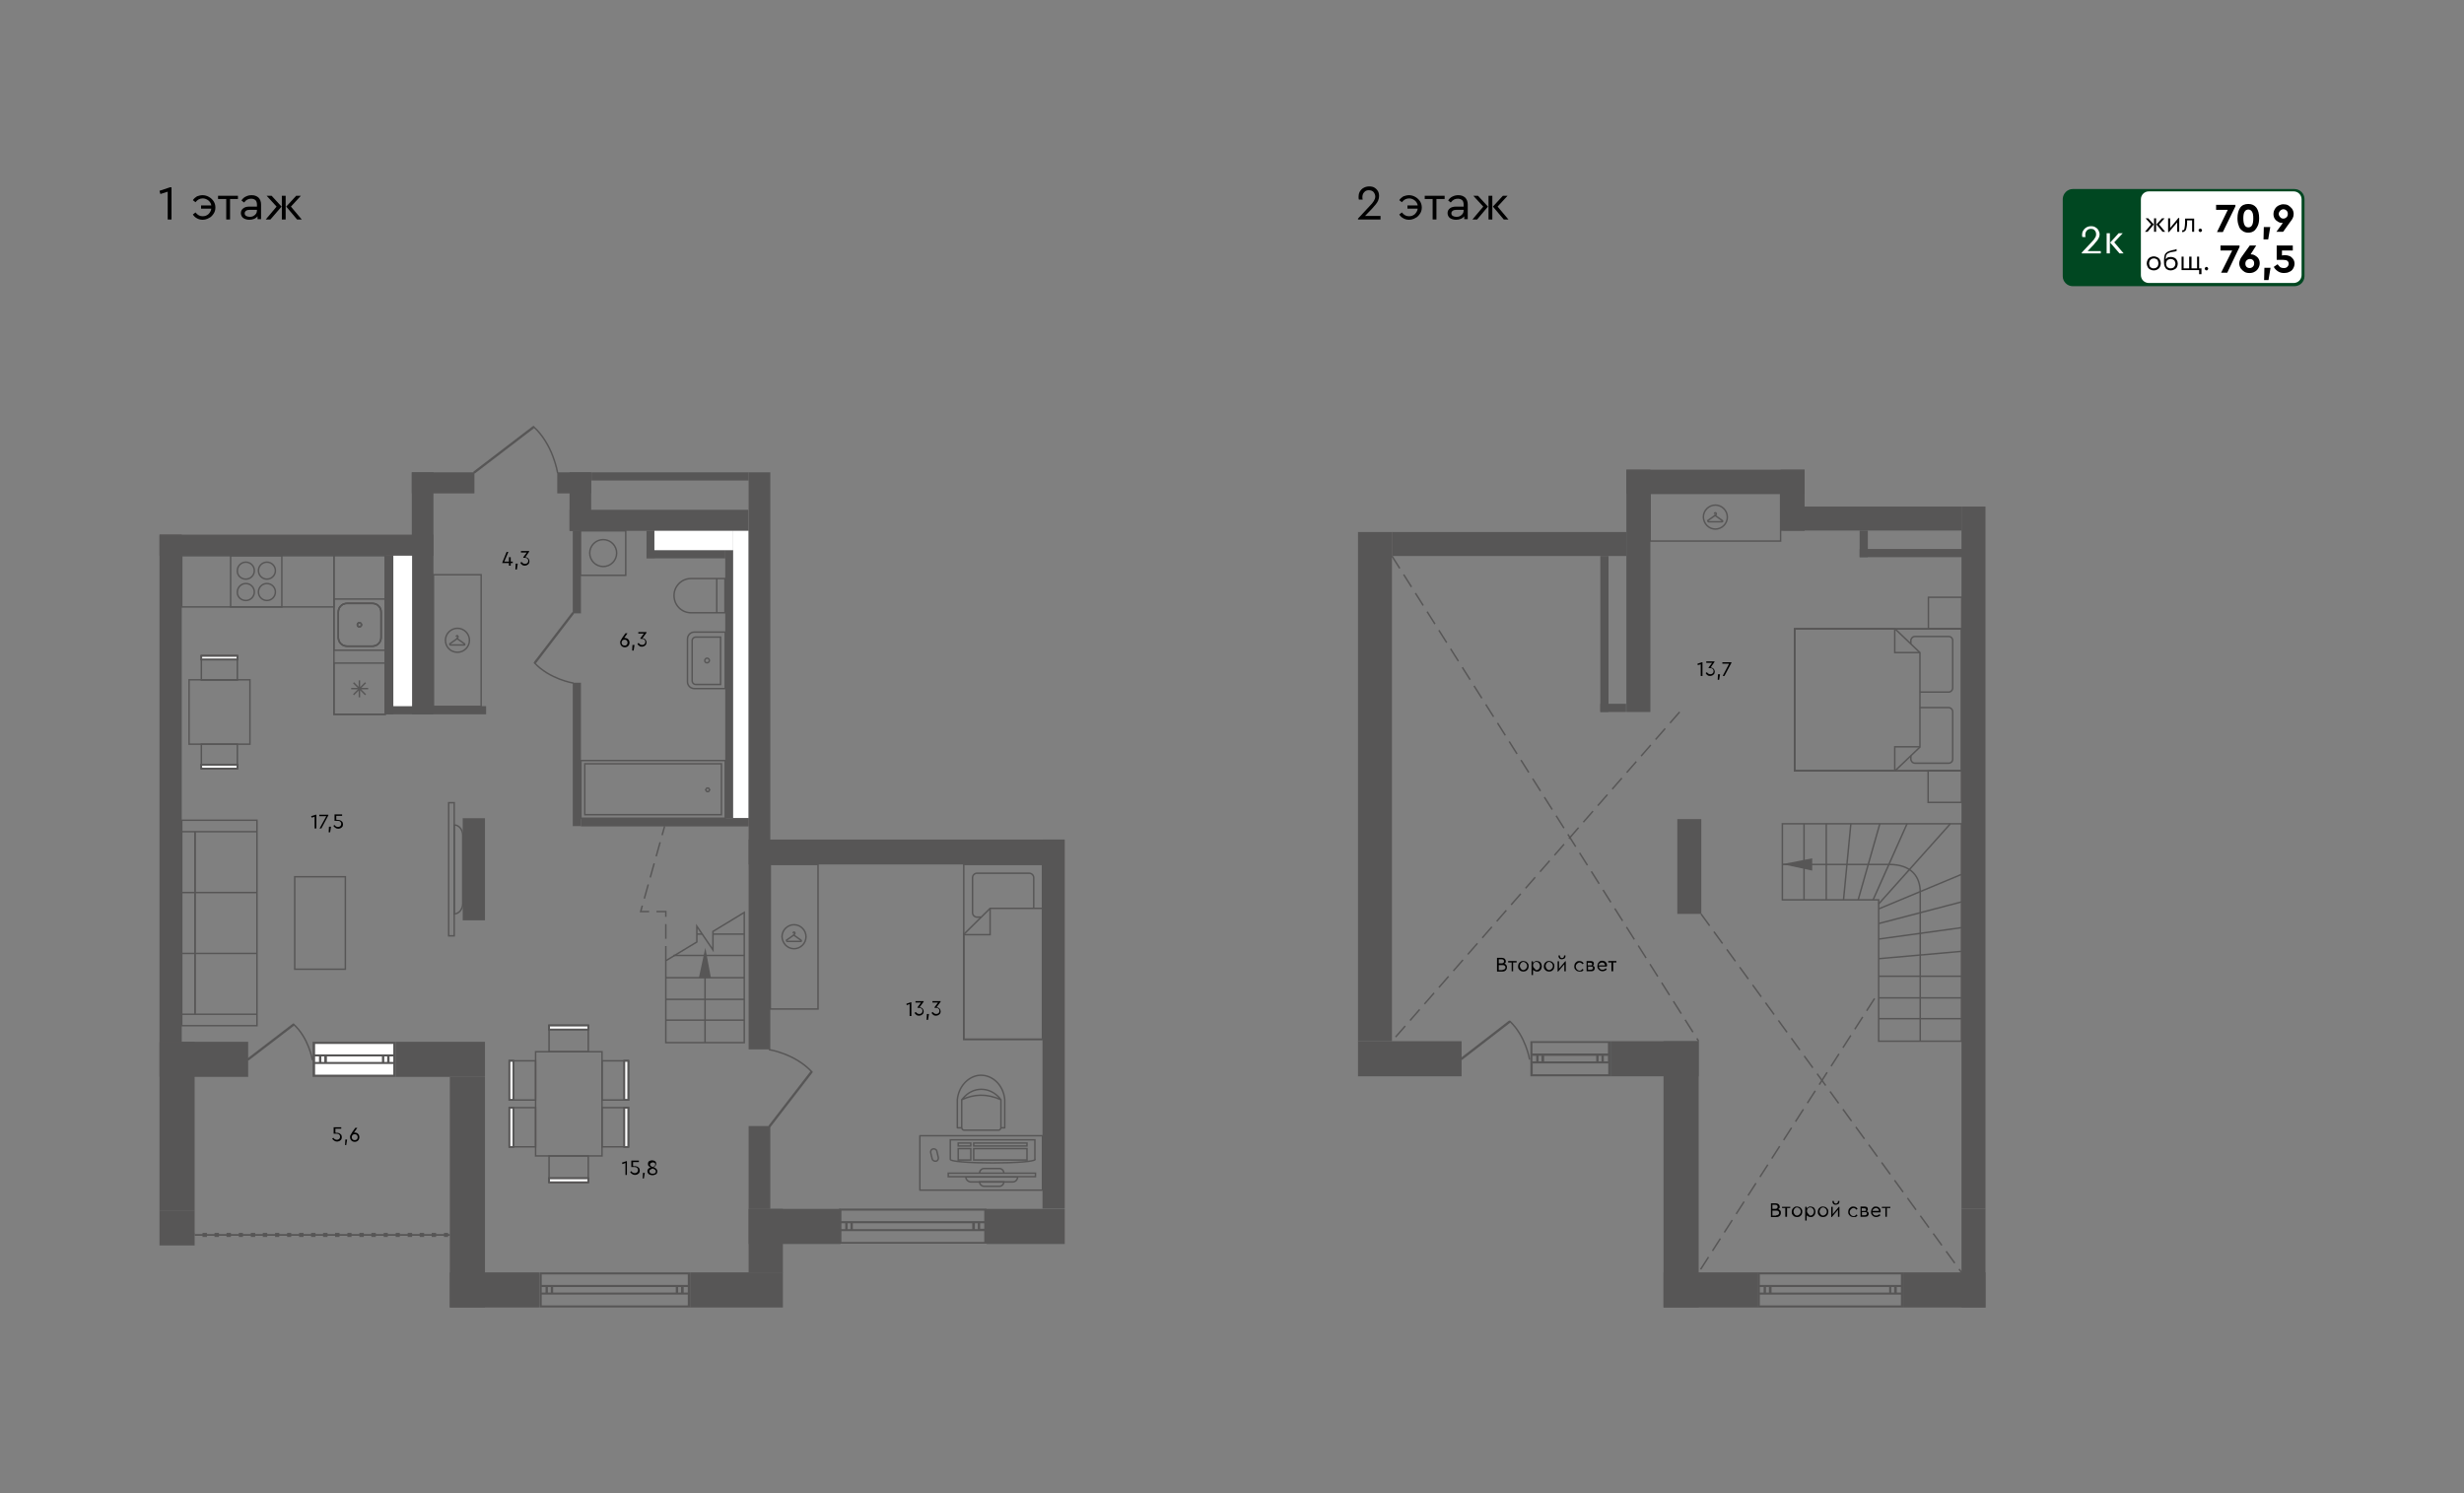 <?xml version="1.0" encoding="utf-8"?>
<!-- Generator: Adobe Illustrator 25.0.0, SVG Export Plug-In . SVG Version: 6.00 Build 0)  -->
<svg version="1.1" id="Слой_1" xmlns="http://www.w3.org/2000/svg" xmlns:xlink="http://www.w3.org/1999/xlink" x="0px" y="0px"
	 viewBox="0 0 841.9 510.2" style="enable-background:new 0 0 841.9 510.2;" xml:space="preserve">
<rect x="0" y="0" width="841.9" height="510.2" fill="#808080" stroke="none"/>
<style type="text/css">
	.st0{fill-rule:evenodd;clip-rule:evenodd;fill:#004721;}
	.st1{fill-rule:evenodd;clip-rule:evenodd;fill:#FFFFFF;}
	.st2{fill-rule:evenodd;clip-rule:evenodd;}
	.st3{fill-rule:evenodd;clip-rule:evenodd;fill:#575656;}
	
		.st4{fill-rule:evenodd;clip-rule:evenodd;fill:none;stroke:#575656;stroke-width:0.8;stroke-linecap:round;stroke-linejoin:round;stroke-miterlimit:10;}
	
		.st5{fill-rule:evenodd;clip-rule:evenodd;fill:none;stroke:#575656;stroke-width:0.5;stroke-linecap:round;stroke-linejoin:round;stroke-miterlimit:10;}
	.st6{fill-rule:evenodd;clip-rule:evenodd;fill:none;stroke:#575656;stroke-width:0.5;stroke-miterlimit:10;}
	.st7{fill-rule:evenodd;clip-rule:evenodd;fill:none;stroke:#575656;stroke-width:0.5;}
	.st8{fill-rule:evenodd;clip-rule:evenodd;fill:#FFFFFF;stroke:#575656;stroke-width:0.5;stroke-miterlimit:10;}
	.st9{fill-rule:evenodd;clip-rule:evenodd;fill:none;stroke:#575656;stroke-width:0.5;stroke-miterlimit:22.926;}
	.st10{fill-rule:evenodd;clip-rule:evenodd;fill:none;stroke:#575656;stroke-width:0.5;stroke-miterlimit:22.926;}
	
		.st11{fill-rule:evenodd;clip-rule:evenodd;fill:none;stroke:#575656;stroke-width:0.5;stroke-miterlimit:10;stroke-dasharray:5,2.5;}
</style>
<g>
	<path class="st0" d="M708.2,64.6H784c1.8,0,3.4,1.5,3.4,3.4v26.4c0,1.8-1.5,3.4-3.4,3.4h-75.8c-1.8,0-3.4-1.5-3.4-3.4V67.9    C704.9,66.1,706.4,64.6,708.2,64.6z"/>
	<path class="st1" d="M734.2,65.4h49.5c1.5,0,2.7,1.2,2.7,2.7v25.9c0,1.5-1.2,2.7-2.7,2.7h-49.5c-1.5,0-2.7-1.2-2.7-2.7V68.1    C731.5,66.6,732.7,65.4,734.2,65.4z"/>
	<path class="st1" d="M717.8,85.6v1h-6.5v-0.3l3.3-3.5c0.6-0.6,1-1.1,1.2-1.5c0.3-0.4,0.4-0.8,0.4-1.3c0-0.5-0.2-1-0.5-1.3    c-0.3-0.4-0.8-0.5-1.3-0.5c-0.6,0-1,0.2-1.4,0.6c-0.3,0.4-0.5,0.8-0.5,1.4c0,0.3,0,0.5,0.1,0.8h-1.1c-0.1-0.3-0.1-0.5-0.1-0.8    c0-0.5,0.1-1,0.4-1.4c0.2-0.4,0.6-0.8,1.1-1.1c0.5-0.3,1-0.4,1.6-0.4c0.6,0,1.1,0.1,1.5,0.4c0.4,0.2,0.8,0.6,1,1    c0.2,0.4,0.4,0.9,0.4,1.4c0,0.4-0.1,0.8-0.3,1.2c-0.2,0.4-0.4,0.8-0.7,1.1c-0.3,0.3-0.6,0.7-1,1.2l-2.1,2.2H717.8z"/>
	<path class="st1" d="M719.8,79.7h1.1v6.9h-1.1V79.7L719.8,79.7z M725.6,86.6h-1.4l-3.2-3.7l2.9-3.2h1.4l-2.9,3.1L725.6,86.6z"/>
	<polygon class="st2" points="763.8,70 763.8,70.5 759.5,79.3 757.5,79.3 761.2,71.7 757.2,71.7 757.2,70  "/>
	<path class="st2" d="M768.2,79.5c-0.8,0-1.5-0.2-2.1-0.7c-0.6-0.4-1-1-1.2-1.8c-0.3-0.7-0.4-1.6-0.4-2.5c0-1.4,0.3-2.6,0.9-3.5    c0.6-0.9,1.6-1.3,2.8-1.3c1.2,0,2.1,0.4,2.8,1.3c0.6,0.9,0.9,2,0.9,3.5c0,0.9-0.1,1.8-0.4,2.5c-0.3,0.7-0.7,1.3-1.2,1.8    C769.7,79.3,769,79.5,768.2,79.5L768.2,79.5z M769.9,74.6c0-1-0.1-1.7-0.4-2.2c-0.3-0.5-0.7-0.8-1.3-0.8c-0.6,0-1,0.3-1.3,0.8    s-0.4,1.3-0.4,2.2c0,2.1,0.6,3.1,1.7,3.1C769.4,77.7,769.9,76.7,769.9,74.6z"/>
	<polygon class="st2" points="773.5,77.6 775.7,77.6 775,81.8 773.4,81.8  "/>
	<path class="st2" d="M780.2,69.8c0.6,0,1.2,0.1,1.7,0.4c0.5,0.3,0.9,0.7,1.3,1.2c0.3,0.5,0.5,1.1,0.5,1.7c0,0.5-0.1,1-0.3,1.4    c-0.2,0.4-0.5,0.9-1,1.5l-2.3,3.2h-2.3l2.2-3h-0.1c-0.5,0-1-0.1-1.5-0.4s-0.9-0.6-1.2-1.1c-0.3-0.5-0.4-1-0.4-1.6    c0-0.6,0.2-1.2,0.5-1.7c0.3-0.5,0.7-0.9,1.3-1.2C779,70,779.6,69.8,780.2,69.8L780.2,69.8z M780.2,74.7c0.4,0,0.8-0.2,1.1-0.5    c0.3-0.3,0.4-0.7,0.4-1.1c0-0.4-0.1-0.8-0.4-1.1c-0.3-0.3-0.7-0.5-1.1-0.5c-0.4,0-0.8,0.2-1.1,0.5c-0.3,0.3-0.5,0.7-0.5,1.1    c0,0.4,0.2,0.8,0.5,1.1C779.4,74.6,779.8,74.7,780.2,74.7z"/>
	<path class="st2" d="M734,74.6l1.9,2.1l-2.1,2.5h-0.9l2.1-2.5l-1.9-2.1H734L734,74.6z M736,74.6h0.7v4.6H736V74.6L736,74.6z     M739.8,79.2h-0.9l-2.1-2.5l1.9-2.1h0.9l-1.9,2.1L739.8,79.2z"/>
	<polygon class="st2" points="744.6,74.5 744.6,79.2 743.9,79.2 743.9,76 741.1,79.3 740.8,79.3 740.8,74.6 741.5,74.6 741.5,77.9     744.3,74.5  "/>
	<path class="st2" d="M749.7,74.6v4.6h-0.7v-3.9h-1.7l0,0.6c0,0.8-0.1,1.5-0.2,1.9c-0.1,0.5-0.2,0.9-0.5,1.1    c-0.2,0.2-0.5,0.4-0.8,0.4c-0.1,0-0.2,0-0.2,0v-0.6c0.1,0,0.1,0,0.2,0c0.3,0,0.5-0.2,0.6-0.7c0.1-0.5,0.2-1.2,0.2-2.1l0-1.2H749.7z    "/>
	<path class="st2" d="M751.8,79.3c-0.2,0-0.3-0.1-0.4-0.2c-0.1-0.1-0.2-0.3-0.2-0.4c0-0.2,0.1-0.3,0.2-0.4c0.1-0.1,0.3-0.2,0.4-0.2    c0.2,0,0.3,0.1,0.4,0.2c0.1,0.1,0.2,0.3,0.2,0.4c0,0.2-0.1,0.3-0.2,0.4C752.1,79.2,752,79.3,751.8,79.3z"/>
	<path class="st2" d="M735.9,92.4c-0.4,0-0.8-0.1-1.2-0.3c-0.4-0.2-0.7-0.5-0.9-0.9c-0.2-0.4-0.3-0.8-0.3-1.2c0-0.4,0.1-0.8,0.3-1.2    c0.2-0.4,0.5-0.7,0.9-0.9c0.4-0.2,0.8-0.3,1.2-0.3s0.8,0.1,1.2,0.3c0.4,0.2,0.7,0.5,0.9,0.9c0.2,0.4,0.3,0.8,0.3,1.2    c0,0.4-0.1,0.8-0.3,1.2c-0.2,0.4-0.5,0.7-0.9,0.9C736.8,92.3,736.4,92.4,735.9,92.4L735.9,92.4z M735.9,91.7c0.3,0,0.6-0.1,0.8-0.2    c0.3-0.2,0.5-0.4,0.6-0.6c0.1-0.3,0.2-0.6,0.2-0.9c0-0.3-0.1-0.6-0.2-0.9c-0.1-0.3-0.3-0.5-0.6-0.6c-0.3-0.2-0.5-0.2-0.8-0.2    c-0.3,0-0.6,0.1-0.8,0.2c-0.3,0.2-0.4,0.4-0.6,0.6c-0.1,0.3-0.2,0.6-0.2,0.9c0,0.3,0.1,0.6,0.2,0.9c0.1,0.3,0.3,0.5,0.6,0.6    C735.3,91.7,735.6,91.7,735.9,91.7z"/>
	<path class="st2" d="M741.8,87.8c0.4,0,0.8,0.1,1.2,0.3c0.4,0.2,0.6,0.5,0.8,0.8c0.2,0.4,0.3,0.7,0.3,1.2c0,0.4-0.1,0.8-0.3,1.2    c-0.2,0.4-0.5,0.6-0.9,0.8c-0.4,0.2-0.8,0.3-1.2,0.3c-0.5,0-0.9-0.1-1.2-0.3c-0.4-0.2-0.6-0.5-0.8-0.9c-0.2-0.4-0.3-0.8-0.3-1.3V89    c0-0.7,0.1-1.3,0.2-1.7c0.1-0.5,0.4-0.8,0.8-1.1c0.4-0.3,1-0.5,1.8-0.7c0.8-0.1,1.3-0.3,1.5-0.4v0.7c-0.3,0.1-0.8,0.2-1.5,0.3    c-0.7,0.1-1.1,0.3-1.5,0.5c-0.3,0.2-0.5,0.5-0.6,0.8c-0.1,0.3-0.1,0.7-0.1,1.2c0.2-0.3,0.4-0.5,0.8-0.7    C741.1,87.9,741.5,87.8,741.8,87.8L741.8,87.8z M741.7,91.7c0.3,0,0.6-0.1,0.8-0.2c0.3-0.1,0.4-0.3,0.6-0.6    c0.1-0.3,0.2-0.5,0.2-0.8c0-0.3-0.1-0.6-0.2-0.8c-0.1-0.3-0.3-0.4-0.6-0.6c-0.3-0.1-0.5-0.2-0.8-0.2c-0.3,0-0.6,0.1-0.8,0.2    c-0.3,0.1-0.5,0.3-0.6,0.6c-0.1,0.3-0.2,0.5-0.2,0.8c0,0.3,0.1,0.6,0.2,0.8c0.1,0.3,0.3,0.5,0.6,0.6    C741.2,91.7,741.4,91.7,741.7,91.7z"/>
	<polygon class="st2" points="751.4,92.3 745.4,92.3 745.4,87.7 746.1,87.7 746.1,91.7 748,91.7 748,87.7 748.8,87.7 748.8,91.7     750.7,91.7 750.7,87.7 751.4,87.7 751.4,91.7 752.2,91.7 752.2,93.7 751.4,93.7  "/>
	<path class="st2" d="M753.9,92.4c-0.2,0-0.3-0.1-0.4-0.2c-0.1-0.1-0.2-0.3-0.2-0.4c0-0.2,0.1-0.3,0.2-0.4c0.1-0.1,0.3-0.2,0.4-0.2    c0.2,0,0.3,0.1,0.4,0.2c0.1,0.1,0.2,0.3,0.2,0.4c0,0.2-0.1,0.3-0.2,0.4C754.2,92.4,754.1,92.4,753.9,92.4z"/>
	<polygon class="st2" points="765.2,83.9 765.2,84.4 761,93.2 758.9,93.2 762.7,85.6 758.7,85.6 758.7,83.9  "/>
	<path class="st2" d="M769,86.9c0.5,0,1,0.1,1.5,0.4c0.5,0.3,0.9,0.6,1.2,1.1c0.3,0.5,0.4,1,0.4,1.6c0,0.6-0.2,1.2-0.5,1.7    s-0.7,0.9-1.3,1.2c-0.5,0.3-1.1,0.4-1.7,0.4c-0.6,0-1.2-0.1-1.7-0.4c-0.5-0.3-0.9-0.7-1.3-1.2c-0.3-0.5-0.5-1.1-0.5-1.7    c0-0.4,0.1-0.7,0.2-1c0.1-0.3,0.2-0.6,0.4-0.9c0.2-0.3,0.4-0.6,0.7-1l2.3-3.2h2.2L769,86.9L769,86.9L769,86.9z M768.7,91.6    c0.4,0,0.8-0.2,1.1-0.5c0.3-0.3,0.4-0.7,0.4-1.1c0-0.5-0.1-0.8-0.4-1.1c-0.3-0.3-0.7-0.4-1.1-0.4c-0.4,0-0.8,0.2-1.1,0.5    c-0.3,0.3-0.4,0.7-0.4,1.1s0.1,0.8,0.4,1.1C767.9,91.5,768.3,91.6,768.7,91.6z"/>
	<polygon class="st2" points="773.7,91.5 775.8,91.5 775.1,95.7 773.6,95.7  "/>
	<path class="st2" d="M780.8,87.2c0.5,0,1,0.1,1.5,0.3c0.5,0.2,0.9,0.6,1.2,1c0.3,0.4,0.5,1,0.5,1.6c0,0.6-0.2,1.2-0.5,1.7    c-0.3,0.5-0.7,0.9-1.3,1.1c-0.5,0.3-1.2,0.4-1.8,0.4c-0.8,0-1.5-0.2-2.1-0.6c-0.6-0.4-1.1-0.9-1.4-1.5l1.3-0.9    c0.3,0.4,0.6,0.7,0.9,1c0.3,0.2,0.7,0.3,1.2,0.3c0.5,0,0.9-0.1,1.2-0.4c0.3-0.3,0.5-0.6,0.5-1.1c0-0.4-0.2-0.8-0.5-1    c-0.3-0.2-0.8-0.3-1.4-0.3h-2.2v-4.9h5.5v1.7h-3.7v1.7C780.1,87.2,780.5,87.2,780.8,87.2z"/>
	<polygon class="st2" points="58.6,64 58.6,75 57.3,75 57.3,65.5 54.8,66.3 54.5,65.2 58.1,64  "/>
	<path class="st2" d="M69.2,66.7c0.8,0,1.5,0.2,2.2,0.6c0.7,0.4,1.2,0.9,1.6,1.5s0.6,1.4,0.6,2.1c0,0.8-0.2,1.5-0.6,2.1    c-0.4,0.6-0.9,1.2-1.6,1.5c-0.7,0.4-1.4,0.6-2.2,0.6c-0.7,0-1.4-0.2-1.9-0.5c-0.6-0.3-1-0.7-1.4-1.3l0.9-0.7    c0.7,0.9,1.5,1.3,2.4,1.3c0.8,0,1.4-0.2,2-0.7c0.5-0.5,0.9-1.1,1-1.9h-3.5v-1.1h3.5c-0.1-0.7-0.5-1.3-1-1.7    c-0.5-0.4-1.2-0.7-1.9-0.7c-1,0-1.8,0.4-2.5,1.3l-0.9-0.7c0.4-0.6,0.9-1,1.4-1.3C67.8,66.9,68.5,66.7,69.2,66.7z"/>
	<polygon class="st2" points="77.3,68 74.5,68 74.5,66.9 81.3,66.9 81.3,68 78.6,68 78.6,75 77.3,75  "/>
	<path class="st2" d="M86,66.7c1,0,1.7,0.3,2.3,0.8c0.6,0.6,0.9,1.4,0.9,2.4v5H88v-1c-0.3,0.4-0.7,0.7-1.2,0.9    c-0.5,0.2-1,0.3-1.6,0.3c-0.8,0-1.5-0.2-2.1-0.6c-0.5-0.4-0.8-1-0.8-1.7c0-0.7,0.3-1.2,0.8-1.6c0.5-0.4,1.2-0.6,2.1-0.6h2.6v-0.7    c0-0.7-0.2-1.2-0.5-1.5c-0.4-0.3-0.8-0.5-1.5-0.5c-0.5,0-0.9,0.1-1.3,0.3c-0.4,0.2-0.7,0.5-1.1,1l-0.9-0.7c0.4-0.6,0.8-1,1.4-1.3    C84.7,66.8,85.3,66.7,86,66.7L86,66.7z M85.4,74.1c0.4,0,0.9-0.1,1.2-0.3c0.4-0.2,0.7-0.5,0.9-0.8c0.2-0.3,0.3-0.7,0.3-1.1v-0.2    h-2.4c-0.6,0-1,0.1-1.3,0.3c-0.3,0.2-0.5,0.5-0.5,0.9c0,0.4,0.2,0.7,0.5,0.9C84.5,74,84.9,74.1,85.4,74.1z"/>
	<path class="st2" d="M92.8,66.9l3.4,3.7L92.4,75h-1.6l3.7-4.4l-3.4-3.7H92.8L92.8,66.9z M96.3,66.9h1.3V75h-1.3V66.9L96.3,66.9z     M103.1,75h-1.6l-3.7-4.4l3.4-3.7h1.6l-3.4,3.7L103.1,75z"/>
	<rect x="107.6" y="356.7" class="st1" width="26.8" height="10.6"/>
	<rect x="194.6" y="174.2" class="st3" width="61.1" height="7.2"/>
	<rect x="54.5" y="356" class="st3" width="30.3" height="12"/>
	<rect x="54.5" y="356" class="st3" width="12" height="57.6"/>
	<rect x="153.7" y="368" class="st3" width="12" height="78.8"/>
	<rect x="255.8" y="413.1" class="st3" width="11.7" height="21.8"/>
	<rect x="54.5" y="413.6" class="st3" width="12" height="12"/>
	<rect x="135.2" y="356" class="st3" width="30.5" height="12"/>
	<rect x="153.7" y="434.8" class="st3" width="30.5" height="12"/>
	<rect x="235.8" y="434.8" class="st3" width="31.7" height="12"/>
	<rect x="255.8" y="413.1" class="st3" width="31.4" height="12"/>
	<rect x="337.1" y="413.1" class="st3" width="26.7" height="12"/>
	<rect x="356.2" y="286.9" class="st3" width="7.6" height="126.1"/>
	<rect x="158.1" y="279.6" class="st3" width="7.6" height="34.9"/>
	<rect x="54.5" y="182.7" class="st3" width="7.6" height="173.3"/>
	<rect x="255.8" y="161.4" class="st3" width="7.4" height="197.2"/>
	<rect x="194.6" y="161.4" class="st3" width="7.4" height="20"/>
	<rect x="140.7" y="161.4" class="st3" width="7.4" height="82.7"/>
	<rect x="255.8" y="286.9" class="st3" width="107.9" height="8.5"/>
	<rect x="190.4" y="161.4" class="st3" width="11.6" height="7.2"/>
	<rect x="54.5" y="182.7" class="st3" width="93.6" height="7.2"/>
	<rect x="140.7" y="161.4" class="st3" width="21.4" height="7.2"/>
	<rect x="131.6" y="241.3" class="st3" width="34.5" height="2.8"/>
	<rect x="220.9" y="188" class="st3" width="26.9" height="2.8"/>
	<rect x="198.5" y="279.6" class="st3" width="57.3" height="2.8"/>
	<rect x="195.7" y="181.4" class="st3" width="2.8" height="28.2"/>
	<rect x="131.6" y="189.9" class="st3" width="2.8" height="54.2"/>
	<rect x="195.7" y="233.3" class="st3" width="2.8" height="49"/>
	<rect x="220.9" y="181.4" class="st3" width="2.8" height="9.3"/>
	<rect x="247.8" y="188" class="st3" width="2.8" height="91.6"/>
	<rect x="202.1" y="161.4" class="st3" width="53.7" height="2.8"/>
	<path class="st3" d="M287.5,417.3h48.8v-3.6h-48.8V417.3L287.5,417.3z M336.3,418h-1.4v1.9h1.4V418L336.3,418z M336.3,420.7h-48.8    v3.7h48.8V420.7L336.3,420.7z M287.5,420h1.3V418h-1.3V420L287.5,420z M336.7,425h-50v-12h50.4v12H336.7L336.7,425z M289.6,420h1    V418h-1V420L289.6,420z M291.4,420h40.8V418h-40.8V420L291.4,420z M333.1,420h1V418h-1V420z"/>
	<path class="st3" d="M185.1,439.1H235v-3.6h-49.9V439.1L185.1,439.1z M235,439.8h-1.4v1.9h1.4V439.8L235,439.8z M235,442.4h-49.9    v3.7H235V442.4L235,442.4z M185.1,441.7h1.3v-1.9h-1.3V441.7L185.1,441.7z M235.4,446.8h-51.1v-12h51.5v12H235.4L235.4,446.8z     M187.2,441.7h1v-1.9h-1V441.7L187.2,441.7z M189,441.7h41.9v-1.9H189V441.7L189,441.7z M231.7,441.7h1v-1.9h-1V441.7z"/>
	<path class="st3" d="M134.4,360.3h-26.8v-3.6h26.8V360.3L134.4,360.3z M107.6,361h1.4v1.9h-1.4V361L107.6,361z M107.6,363.6h26.8    v3.7h-26.8V363.6L107.6,363.6z M134.4,362.9h-1.3V361h1.3V362.9L134.4,362.9z M107.2,368h28v-12h-28.4v12H107.2L107.2,368z     M132.3,362.9h-1V361h1V362.9L132.3,362.9z M130.5,362.9h-18.8V361h18.8V362.9L130.5,362.9z M110.8,362.9h-1V361h1V362.9z"/>
	<g>
		<line class="st4" x1="195.7" y1="209.6" x2="182.9" y2="226.3"/>
		<path class="st5" d="M195.8,233.4c0,0-8-1.3-13.2-6.9"/>
	</g>
	<g>
		<line class="st4" x1="263" y1="384.8" x2="277.2" y2="366.4"/>
		<path class="st5" d="M262.9,358.7c0,0,8.8,1.4,14.5,7.6"/>
	</g>
	<g>
		<line class="st4" x1="84.8" y1="362" x2="100.2" y2="350.2"/>
		<path class="st5" d="M106.7,362.1c0,0-1.2-7.4-6.4-12.1"/>
	</g>
	<g>
		<line class="st4" x1="162.1" y1="161.4" x2="182.1" y2="146.1"/>
		<path class="st5" d="M190.5,161.5c0,0-1.5-9.6-8.2-15.7"/>
	</g>
	<polygon class="st3" points="242.9,334.1 241,323.9 238.8,334.1  "/>
	<rect x="148.1" y="196.4" class="st6" width="16.3" height="45"/>
	<rect x="263.2" y="295.4" class="st6" width="16.3" height="49.4"/>
	<g>
		<path class="st7" d="M156.3,222.9c2.2,0,4.1-1.8,4.1-4.1c0-2.2-1.8-4.1-4.1-4.1c-2.2,0-4.1,1.8-4.1,4.1     C152.2,221.1,154,222.9,156.3,222.9z"/>
		<path class="st6" d="M153.9,220.4h4.7c0.2,0,0.3-0.2,0.1-0.4l-2.4-1.7c-0.1-0.1-0.2-0.1-0.2,0l-2.4,1.7     C153.6,220.2,153.7,220.4,153.9,220.4z"/>
		<path class="st6" d="M155.9,217.6c0,0,0-0.4,0.3-0.4c0.3,0,0.3,0.4,0.3,0.4s0,0.4-0.3,0.4v0.3"/>
	</g>
	<rect x="114.1" y="189.9" class="st6" width="17.5" height="54.2"/>
	<g>
		<rect x="114.1" y="204.7" class="st6" width="17.5" height="17.5"/>
		<path class="st6" d="M118.5,206.2h8.8c1.6,0,2.9,1.3,2.9,2.9v8.8c0,1.6-1.3,2.9-2.9,2.9h-8.8c-1.6,0-2.9-1.3-2.9-2.9v-8.8     C115.6,207.5,116.9,206.2,118.5,206.2z"/>
		<path class="st6" d="M118.5,206.2h8.8c1.6,0,2.9,1.3,2.9,2.9v8.8c0,1.6-1.3,2.9-2.9,2.9h-8.8c-1.6,0-2.9-1.3-2.9-2.9v-8.8     C115.6,207.5,116.9,206.2,118.5,206.2z"/>
		<path class="st6" d="M118.5,206.2h8.8c1.6,0,2.9,1.3,2.9,2.9v8.8c0,1.6-1.3,2.9-2.9,2.9h-8.8c-1.6,0-2.9-1.3-2.9-2.9v-8.8     C115.6,207.5,116.9,206.2,118.5,206.2z M118.5,206.2h8.8c1.6,0,2.9,1.3,2.9,2.9v8.8c0,1.6-1.3,2.9-2.9,2.9h-8.8     c-1.6,0-2.9-1.3-2.9-2.9v-8.8C115.6,207.5,116.9,206.2,118.5,206.2z"/>
		<path class="st6" d="M122.1,213.5c0,0.4,0.3,0.7,0.7,0.7c0.4,0,0.7-0.3,0.7-0.7c0-0.4-0.3-0.7-0.7-0.7     C122.4,212.8,122.1,213.1,122.1,213.5z"/>
		<path class="st6" d="M122.1,213.5c0,0.4,0.3,0.7,0.7,0.7c0.4,0,0.7-0.3,0.7-0.7c0-0.4-0.3-0.7-0.7-0.7     C122.4,212.8,122.1,213.1,122.1,213.5z"/>
		<path class="st6" d="M122.1,213.5c0,0.4,0.3,0.7,0.7,0.7c0.4,0,0.7-0.3,0.7-0.7c0-0.4-0.3-0.7-0.7-0.7     C122.4,212.8,122.1,213.1,122.1,213.5z M122.1,213.5c0,0.4,0.3,0.7,0.7,0.7c0.4,0,0.7-0.3,0.7-0.7c0-0.4-0.3-0.7-0.7-0.7     C122.4,212.8,122.1,213.1,122.1,213.5z"/>
	</g>
	<path class="st6" d="M114.1,226.6h17.5v17.5h-17.5V226.6L114.1,226.6z M122.8,238.3v-5.8 M125.8,235.3h-5.8 M124.9,237.4l-4.1-4.1     M124.9,233.3l-4.1,4.1"/>
	<g>
		<rect x="78.8" y="189.9" class="st6" width="17.5" height="17.5"/>
		<path class="st6" d="M84,197.9c1.6,0,2.9-1.3,2.9-2.9c0-1.6-1.3-2.9-2.9-2.9c-1.6,0-2.9,1.3-2.9,2.9C81,196.6,82.3,197.9,84,197.9     z"/>
		<path class="st6" d="M91.2,197.9c1.6,0,2.9-1.3,2.9-2.9c0-1.6-1.3-2.9-2.9-2.9c-1.6,0-2.9,1.3-2.9,2.9     C88.3,196.6,89.6,197.9,91.2,197.9z"/>
		<path class="st6" d="M84,205.2c1.6,0,2.9-1.3,2.9-2.9c0-1.6-1.3-2.9-2.9-2.9c-1.6,0-2.9,1.3-2.9,2.9C81,203.9,82.3,205.2,84,205.2     z"/>
		<path class="st6" d="M91.2,205.2c1.6,0,2.9-1.3,2.9-2.9c0-1.6-1.3-2.9-2.9-2.9c-1.6,0-2.9,1.3-2.9,2.9     C88.3,203.9,89.6,205.2,91.2,205.2z"/>
	</g>
	<rect x="62.1" y="189.9" class="st6" width="52" height="17.5"/>
	<g>
		<rect x="64.6" y="232.3" class="st6" width="20.8" height="22"/>
		<g>
			<rect x="68.8" y="224.1" class="st6" width="12.3" height="8.3"/>
			<rect x="68.8" y="224.1" class="st8" width="12.3" height="1.3"/>
			<rect x="68.8" y="224.1" class="st6" width="12.3" height="1.3"/>
			<rect x="68.8" y="224.1" class="st6" width="12.3" height="1.3"/>
		</g>
		<g>
			<rect x="68.8" y="254.3" class="st6" width="12.3" height="8.3"/>
			<rect x="68.8" y="261.3" class="st8" width="12.3" height="1.3"/>
			<rect x="68.8" y="261.3" class="st6" width="12.3" height="1.3"/>
			<rect x="68.8" y="261.3" class="st6" width="12.3" height="1.3"/>
		</g>
	</g>
	<g>
		<rect x="153.3" y="274.3" class="st6" width="1.9" height="45.5"/>
		<path class="st6" d="M155.2,312.3L155.2,312.3v-30.4c1.6,0,2.9,1.6,2.9,3.5v23.4C158.1,310.7,156.8,312.3,155.2,312.3z"/>
	</g>
	<path class="st6" d="M62.1,346.6v3.9h25.7v-3.9H62.1L62.1,346.6z M62.1,280.3v3.9h25.7v-3.9H62.1L62.1,280.3z M62.1,325.8v20.8h4.5    v-20.8H62.1L62.1,325.8z M66.7,325.8v20.8h21.1v-20.8H66.7L66.7,325.8z M62.1,305v20.8h4.5V305H62.1L62.1,305z M66.7,305v20.8h21.1    V305H66.7L66.7,305z M62.1,284.2V305h4.5v-20.8H62.1L62.1,284.2z M66.7,284.2V305h21.1v-20.8H66.7z"/>
	<rect x="100.7" y="299.6" class="st6" width="17.3" height="31.6"/>
	<path class="st9" d="M247.8,259.9h-49.3v19.7h49.3V259.9L247.8,259.9z M246.5,261h-46.7v17.4h46.7V261L246.5,261z M242.5,269.9    l-0.2-0.3l-0.2-0.3h-0.3h-0.3l-0.2,0.3l-0.2,0.3l0.2,0.3l0.2,0.3h0.3h0.3l0.2-0.3L242.5,269.9L242.5,269.9z M247.8,259.9h-49.3    v19.7h49.3V259.9L247.8,259.9z M246.5,261h-46.7v17.4h46.7V261L246.5,261z M242.5,269.9l-0.2-0.3l-0.2-0.3h-0.3h-0.3l-0.2,0.3    l-0.2,0.3l0.2,0.3l0.2,0.3h0.3h0.3l0.2-0.3L242.5,269.9z"/>
	<path class="st6" d="M237.2,216h10.6v19.3h-10.6c-1.3,0-2.3-1.1-2.3-2.3v-14.6C234.9,217.1,235.9,216,237.2,216L237.2,216z     M246.2,217.7h-8.5c-0.6,0-1.2,0.5-1.2,1.2v13.8c0,0.6,0.5,1.2,1.2,1.2h8.5V217.7L246.2,217.7z M240.8,225.7c0-0.4,0.4-0.8,0.8-0.8    c0.4,0,0.8,0.4,0.8,0.8c0,0.4-0.4,0.8-0.8,0.8C241.1,226.5,240.8,226.2,240.8,225.7z"/>
	<path class="st6" d="M236.1,209.4h11.6v-11.7h-2.9h-8.7c-3.2,0-5.8,2.6-5.8,5.8C230.3,206.8,232.9,209.4,236.1,209.4L236.1,209.4z     M244.9,209.4v-11.7"/>
	<g>
		<rect x="198.3" y="181.4" class="st7" width="15.5" height="15.2"/>
		<circle class="st7" cx="206.1" cy="189" r="4.6"/>
	</g>
	<g>
		<rect x="329.3" y="295.4" class="st6" width="26.9" height="59.7"/>
		<path class="st6" d="M335.2,313.4h-1.4c-0.8,0-1.5-0.7-1.5-1.5v-12c0-0.8,0.7-1.5,1.5-1.5h17.9c0.8,0,1.5,0.7,1.5,1.5v10.5"/>
		<polygon class="st6" points="329.3,319.3 338.3,310.4 356.2,310.4 356.2,355.2 329.3,355.2   "/>
		<polyline class="st6" points="338.3,310.4 338.3,319.4 329.3,319.4   "/>
	</g>
	<g>
		<path class="st5" d="M342,375.8c-3.1-4.2-8.6-4.8-12.3-1.2c-0.4,0.4-0.7,0.8-1.1,1.2v9.5c0,0.5,0.4,0.9,0.8,0.9h11.8     c0.4,0,0.8-0.4,0.8-0.9V375.8L342,375.8z M328.6,385.4h-1.5v-9.6c0.4-4.3,3.4-7.7,7.1-8.3c4.5-0.6,8.6,3,9.1,8.2v9.7H342      M342,375.8c-4.9-2.2-9.3-1.9-13.4,0"/>
		<g>
			<path class="st6" d="M324,400.9h29.8v1.2H324V400.9L324,400.9z M330,402.2L330,402.2h17.7c0,0.9-0.7,1.7-1.7,1.7h-14.4      C330.8,403.8,330,403.1,330,402.2L330,402.2z M334.7,400.9L334.7,400.9c0-0.9,0.7-1.6,1.6-1.6h5.1c0.9,0,1.6,0.7,1.6,1.6H334.7      L334.7,400.9z M334.7,403.8L334.7,403.8c0,0.9,0.7,1.6,1.6,1.6h5.1c0.9,0,1.6-0.7,1.6-1.6H334.7z"/>
			<rect x="314.3" y="388.1" class="st5" width="41.9" height="18.6"/>
			<path class="st6" d="M339.2,397.4c-8,0-14.5-0.5-14.5-1.2v-6.7h28.9v6.6c0,0,0.1,0.1,0.1,0.1      C353.7,396.9,347.2,397.4,339.2,397.4L339.2,397.4z M332.7,392.5h18.2v3.9h-18.2V392.5L332.7,392.5z M332.7,390.6h18.2v1h-18.2      V390.6L332.7,390.6z M327.4,392.5h4.3v3.9h-4.3V392.5L327.4,392.5z M327.4,390.6h4.3v1h-4.3V390.6z"/>
			<path class="st5" d="M318.5,396l-0.5-2.1c-0.1-0.6,0.2-1.2,0.8-1.3c0.6-0.1,1.2,0.2,1.3,0.8l0.5,2.1c0.1,0.6-0.2,1.2-0.8,1.3      C319.2,396.9,318.6,396.5,318.5,396z"/>
		</g>
	</g>
	<g>
		<rect x="183" y="359.4" class="st6" width="22.7" height="35.6"/>
		<g>
			<g>
				<rect x="174" y="362.5" class="st6" width="9" height="13.4"/>
				<rect x="174" y="362.5" class="st8" width="1.4" height="13.4"/>
				<rect x="174" y="362.5" class="st6" width="1.4" height="13.4"/>
				<rect x="174" y="362.5" class="st6" width="1.4" height="13.4"/>
			</g>
			<g>
				<rect x="174" y="378.5" class="st6" width="9" height="13.4"/>
				<rect x="174" y="378.5" class="st8" width="1.4" height="13.4"/>
				<rect x="174" y="378.5" class="st6" width="1.4" height="13.4"/>
				<rect x="174" y="378.5" class="st6" width="1.4" height="13.4"/>
			</g>
		</g>
		<g>
			<rect x="187.6" y="350.4" class="st6" width="13.4" height="9"/>
			<rect x="187.6" y="350.4" class="st8" width="13.4" height="1.4"/>
			<rect x="187.6" y="350.4" class="st6" width="13.4" height="1.4"/>
			<rect x="187.6" y="350.4" class="st6" width="13.4" height="1.4"/>
		</g>
		<g>
			<rect x="187.6" y="395" class="st6" width="13.4" height="9"/>
			<rect x="187.6" y="402.6" class="st8" width="13.4" height="1.4"/>
			<rect x="187.6" y="402.6" class="st6" width="13.4" height="1.4"/>
			<rect x="187.6" y="402.6" class="st6" width="13.4" height="1.4"/>
		</g>
		<g>
			<g>
				<rect x="205.7" y="362.5" class="st6" width="9" height="13.4"/>
				<rect x="213.3" y="362.5" class="st8" width="1.4" height="13.4"/>
				<rect x="213.3" y="362.5" class="st6" width="1.4" height="13.4"/>
				<rect x="213.3" y="362.5" class="st6" width="1.4" height="13.4"/>
			</g>
			<g>
				<rect x="205.7" y="378.5" class="st6" width="9" height="13.4"/>
				<rect x="213.3" y="378.5" class="st8" width="1.4" height="13.4"/>
				<rect x="213.3" y="378.5" class="st6" width="1.4" height="13.4"/>
				<rect x="213.3" y="378.5" class="st6" width="1.4" height="13.4"/>
			</g>
		</g>
	</g>
	<polygon class="st2" points="311.4,342.5 311.4,347.2 310.8,347.2 310.8,343.1 309.8,343.5 309.7,343 311.2,342.5  "/>
	<path class="st2" d="M314.2,344.2c0.2,0,0.5,0.1,0.7,0.2c0.2,0.1,0.4,0.3,0.5,0.5c0.1,0.2,0.2,0.5,0.2,0.7c0,0.3-0.1,0.6-0.2,0.8    c-0.2,0.2-0.4,0.4-0.6,0.5c-0.3,0.1-0.5,0.2-0.8,0.2c-0.4,0-0.7-0.1-0.9-0.3c-0.3-0.2-0.5-0.4-0.6-0.7l0.4-0.3    c0.2,0.2,0.3,0.4,0.5,0.5c0.2,0.1,0.4,0.2,0.7,0.2c0.3,0,0.6-0.1,0.8-0.3c0.2-0.2,0.3-0.4,0.3-0.8c0-0.3-0.1-0.5-0.3-0.7    c-0.2-0.2-0.5-0.3-0.9-0.3h-0.5v-0.2l1.2-1.6h-1.9v-0.5h2.8v0.2L314.2,344.2z"/>
	<polygon class="st2" points="316.7,346.5 317.4,346.5 317.1,348.5 316.6,348.5  "/>
	<path class="st2" d="M320,344.2c0.2,0,0.5,0.1,0.7,0.2c0.2,0.1,0.4,0.3,0.5,0.5c0.1,0.2,0.2,0.5,0.2,0.7c0,0.3-0.1,0.6-0.2,0.8    c-0.2,0.2-0.4,0.4-0.6,0.5c-0.3,0.1-0.5,0.2-0.8,0.2c-0.4,0-0.7-0.1-0.9-0.3c-0.3-0.2-0.5-0.4-0.6-0.7l0.4-0.3    c0.2,0.2,0.3,0.4,0.5,0.5c0.2,0.1,0.4,0.2,0.7,0.2c0.3,0,0.6-0.1,0.8-0.3c0.2-0.2,0.3-0.4,0.3-0.8c0-0.3-0.1-0.5-0.3-0.7    c-0.2-0.2-0.5-0.3-0.9-0.3h-0.5v-0.2l1.2-1.6h-1.9v-0.5h2.8v0.2L320,344.2z"/>
	<polygon class="st2" points="214.2,396.8 214.2,401.5 213.7,401.5 213.7,397.4 212.7,397.8 212.5,397.3 214,396.8  "/>
	<path class="st2" d="M217,398.5c0.3,0,0.6,0.1,0.8,0.2c0.2,0.1,0.4,0.3,0.6,0.5c0.1,0.2,0.2,0.5,0.2,0.8c0,0.3-0.1,0.6-0.2,0.8    c-0.2,0.2-0.4,0.4-0.6,0.5c-0.3,0.1-0.5,0.2-0.8,0.2c-0.4,0-0.7-0.1-1-0.3c-0.3-0.2-0.5-0.4-0.7-0.7l0.4-0.3    c0.1,0.2,0.3,0.4,0.5,0.5c0.2,0.1,0.4,0.2,0.7,0.2c0.3,0,0.6-0.1,0.8-0.3c0.2-0.2,0.3-0.4,0.3-0.8c0-0.3-0.1-0.5-0.3-0.7    c-0.2-0.2-0.5-0.3-0.9-0.3h-1.1v-2.2h2.6v0.5h-2v1.3C216.5,398.6,216.7,398.5,217,398.5z"/>
	<polygon class="st2" points="219.7,400.8 220.3,400.8 220,402.7 219.6,402.7  "/>
	<path class="st2" d="M224.6,400.3c0,0.3-0.1,0.5-0.2,0.7c-0.1,0.2-0.3,0.3-0.6,0.4c-0.2,0.1-0.5,0.2-0.9,0.2    c-0.3,0-0.6-0.1-0.9-0.2c-0.3-0.1-0.4-0.3-0.6-0.5c-0.1-0.2-0.2-0.4-0.2-0.7c0-0.6,0.4-1,1.1-1.3c-0.3-0.1-0.5-0.3-0.7-0.5    c-0.2-0.2-0.2-0.4-0.2-0.7c0-0.4,0.1-0.7,0.4-0.9c0.3-0.2,0.6-0.3,1-0.3c0.4,0,0.7,0.1,1,0.3c0.3,0.2,0.4,0.5,0.4,0.9    c0,0.5-0.3,0.9-0.9,1.1C224.3,399.3,224.6,399.7,224.6,400.3L224.6,400.3z M222.1,397.9c0,0.2,0.1,0.4,0.2,0.5    c0.1,0.1,0.4,0.3,0.7,0.4c0.3-0.1,0.5-0.2,0.7-0.4c0.1-0.1,0.2-0.3,0.2-0.5c0-0.2-0.1-0.4-0.2-0.5c-0.2-0.1-0.4-0.2-0.6-0.2    c-0.3,0-0.5,0.1-0.6,0.2C222.2,397.5,222.1,397.7,222.1,397.9L222.1,397.9z M223,401.1c0.3,0,0.6-0.1,0.8-0.2    c0.2-0.1,0.3-0.3,0.3-0.6c0-0.2-0.1-0.4-0.3-0.6c-0.2-0.1-0.5-0.3-0.8-0.4c-0.4,0.1-0.6,0.3-0.8,0.4c-0.2,0.1-0.3,0.3-0.3,0.6    c0,0.2,0.1,0.4,0.3,0.6C222.4,401,222.7,401.1,223,401.1z"/>
	<path class="st2" d="M213.5,218c0.3,0,0.5,0.1,0.8,0.2c0.2,0.1,0.4,0.3,0.6,0.6c0.1,0.2,0.2,0.5,0.2,0.8c0,0.3-0.1,0.6-0.2,0.8    c-0.1,0.2-0.3,0.4-0.6,0.6c-0.2,0.1-0.5,0.2-0.8,0.2c-0.3,0-0.6-0.1-0.8-0.2c-0.2-0.1-0.4-0.3-0.6-0.6c-0.1-0.2-0.2-0.5-0.2-0.8    c0-0.2,0-0.5,0.1-0.6c0.1-0.2,0.2-0.4,0.4-0.7c0,0,0-0.1,0.1-0.1c0,0,0,0,0-0.1l1.2-1.7h0.7l-1.2,1.7    C213.2,218,213.4,218,213.5,218L213.5,218z M213.4,220.6c0.2,0,0.4,0,0.5-0.1c0.2-0.1,0.3-0.2,0.4-0.4c0.1-0.2,0.1-0.3,0.1-0.5    c0-0.2,0-0.4-0.1-0.5c-0.1-0.2-0.2-0.3-0.4-0.4c-0.2-0.1-0.3-0.1-0.5-0.1c-0.2,0-0.4,0-0.5,0.1c-0.2,0.1-0.3,0.2-0.4,0.4    c-0.1,0.2-0.1,0.3-0.1,0.5c0,0.2,0,0.4,0.1,0.5c0.1,0.2,0.2,0.3,0.4,0.4C213.1,220.5,213.2,220.6,213.4,220.6z"/>
	<polygon class="st2" points="216.1,220.4 216.8,220.4 216.5,222.3 216,222.3  "/>
	<path class="st2" d="M219.5,218.1c0.2,0,0.5,0.1,0.7,0.2c0.2,0.1,0.4,0.3,0.5,0.5c0.1,0.2,0.2,0.5,0.2,0.7c0,0.3-0.1,0.6-0.2,0.8    c-0.2,0.2-0.4,0.4-0.6,0.5c-0.3,0.1-0.5,0.2-0.8,0.2c-0.4,0-0.7-0.1-0.9-0.3c-0.3-0.2-0.5-0.4-0.6-0.7l0.4-0.3    c0.2,0.2,0.3,0.4,0.5,0.5c0.2,0.1,0.4,0.2,0.7,0.2c0.3,0,0.6-0.1,0.8-0.3c0.2-0.2,0.3-0.4,0.3-0.8c0-0.3-0.1-0.5-0.3-0.7    c-0.2-0.2-0.5-0.3-0.9-0.3h-0.5v-0.2l1.2-1.6h-1.9v-0.5h2.8v0.2L219.5,218.1z"/>
	<polygon class="st2" points="175.2,192.4 174.5,192.4 174.5,193.3 173.9,193.3 173.9,192.4 171.6,192.4 171.6,192.3 173.1,188.6     173.7,188.6 172.3,191.9 173.9,191.9 173.9,190.4 174.5,190.4 174.5,191.9 175.2,191.9  "/>
	<polygon class="st2" points="176.2,192.6 176.9,192.6 176.6,194.6 176.1,194.6  "/>
	<path class="st2" d="M179.5,190.4c0.2,0,0.5,0.1,0.7,0.2c0.2,0.1,0.4,0.3,0.5,0.5c0.1,0.2,0.2,0.5,0.2,0.7c0,0.3-0.1,0.6-0.2,0.8    c-0.2,0.2-0.4,0.4-0.6,0.5c-0.3,0.1-0.5,0.2-0.8,0.2c-0.4,0-0.7-0.1-0.9-0.3c-0.3-0.2-0.5-0.4-0.6-0.7l0.4-0.3    c0.2,0.2,0.3,0.4,0.5,0.5c0.2,0.1,0.4,0.2,0.7,0.2c0.3,0,0.6-0.1,0.8-0.3c0.2-0.2,0.3-0.4,0.3-0.8c0-0.3-0.1-0.5-0.3-0.7    c-0.2-0.2-0.5-0.3-0.9-0.3h-0.5v-0.2l1.2-1.6H178v-0.5h2.8v0.2L179.5,190.4z"/>
	<polygon class="st2" points="108.1,278.4 108.1,283.1 107.5,283.1 107.5,279.1 106.5,279.4 106.3,278.9 107.9,278.4  "/>
	<polygon class="st2" points="112.2,278.4 112.2,278.6 109.8,283.1 109.2,283.1 111.5,278.9 109.1,278.9 109.1,278.4  "/>
	<polygon class="st2" points="112.4,282.5 113.1,282.5 112.8,284.4 112.3,284.4  "/>
	<path class="st2" d="M115.6,280.2c0.3,0,0.6,0.1,0.8,0.2c0.2,0.1,0.4,0.3,0.6,0.5c0.1,0.2,0.2,0.5,0.2,0.8c0,0.3-0.1,0.6-0.2,0.8    c-0.2,0.2-0.4,0.4-0.6,0.5c-0.3,0.1-0.5,0.2-0.8,0.2c-0.4,0-0.7-0.1-1-0.3c-0.3-0.2-0.5-0.4-0.7-0.7l0.4-0.3    c0.1,0.2,0.3,0.4,0.5,0.5c0.2,0.1,0.4,0.2,0.7,0.2c0.3,0,0.6-0.1,0.8-0.3c0.2-0.2,0.3-0.4,0.3-0.8c0-0.3-0.1-0.5-0.3-0.7    c-0.2-0.2-0.5-0.3-0.9-0.3h-1.1v-2.2h2.6v0.5h-2v1.3C115.2,280.2,115.4,280.2,115.6,280.2z"/>
	<path class="st2" d="M115.2,387.1c0.3,0,0.6,0.1,0.8,0.2c0.2,0.1,0.4,0.3,0.6,0.5c0.1,0.2,0.2,0.5,0.2,0.8c0,0.3-0.1,0.6-0.2,0.8    c-0.2,0.2-0.4,0.4-0.6,0.5c-0.3,0.1-0.5,0.2-0.8,0.2c-0.4,0-0.7-0.1-1-0.3c-0.3-0.2-0.5-0.4-0.7-0.7l0.4-0.3    c0.1,0.2,0.3,0.4,0.5,0.5c0.2,0.1,0.4,0.2,0.7,0.2c0.3,0,0.6-0.1,0.8-0.3c0.2-0.2,0.3-0.4,0.3-0.8c0-0.3-0.1-0.5-0.3-0.7    c-0.2-0.2-0.5-0.3-0.9-0.3H114v-2.2h2.6v0.5h-2v1.3C114.8,387.2,115,387.1,115.2,387.1z"/>
	<polygon class="st2" points="118,389.4 118.6,389.4 118.3,391.3 117.9,391.3  "/>
	<path class="st2" d="M121.2,387c0.3,0,0.5,0.1,0.8,0.2c0.2,0.1,0.4,0.3,0.6,0.6c0.1,0.2,0.2,0.5,0.2,0.8c0,0.3-0.1,0.6-0.2,0.8    c-0.1,0.2-0.3,0.4-0.6,0.6c-0.2,0.1-0.5,0.2-0.8,0.2c-0.3,0-0.6-0.1-0.8-0.2c-0.2-0.1-0.4-0.3-0.6-0.6c-0.1-0.2-0.2-0.5-0.2-0.8    c0-0.2,0-0.5,0.1-0.6c0.1-0.2,0.2-0.4,0.4-0.7c0,0,0-0.1,0.1-0.1c0,0,0,0,0-0.1l1.2-1.7h0.7l-1.2,1.7    C121,387.1,121.1,387,121.2,387L121.2,387z M121.2,389.6c0.2,0,0.4,0,0.5-0.1c0.2-0.1,0.3-0.2,0.4-0.4c0.1-0.2,0.1-0.3,0.1-0.5    c0-0.2,0-0.4-0.1-0.5c-0.1-0.2-0.2-0.3-0.4-0.4c-0.2-0.1-0.3-0.1-0.5-0.1c-0.2,0-0.4,0-0.5,0.1c-0.2,0.1-0.3,0.2-0.4,0.4    c-0.1,0.2-0.1,0.3-0.1,0.5c0,0.2,0,0.4,0.1,0.5c0.1,0.2,0.2,0.3,0.4,0.4C120.8,389.6,121,389.6,121.2,389.6z"/>
	<rect x="134.4" y="189.9" class="st1" width="6.4" height="51.4"/>
	<polygon class="st3" points="110.3,421.7 110.4,421.7 110.4,421.3 111.9,421.3 111.9,421.3 111.9,421.7 114.5,421.7 114.5,421.3     114.6,421.3 114.6,421.3 116,421.3 116,421.3 116,421.7 118.7,421.7 118.7,421.3 118.7,421.3 120.1,421.3 120.1,421.3 120.1,421.7     122.8,421.7 122.8,421.3 124.3,421.3 124.3,421.7 126.9,421.7 126.9,421.3 128.4,421.3 128.4,421.7 131.1,421.7 131.1,421.3     132.5,421.3 132.5,421.7 135.2,421.7 135.2,421.3 136.6,421.3 136.6,421.7 137.8,421.7 139.3,421.7 139.3,421.3 140.7,421.3     140.8,421.3 140.8,421.3 140.8,421.3 140.8,421.3 140.8,421.7 142.7,421.7 143.4,421.7 143.4,421.3 143.4,421.3 143.4,421.3     144.9,421.3 144.9,421.3 144.9,421.3 144.9,421.7 147.5,421.7 147.5,421.3 147.6,421.3 149,421.3 149,421.3 149,421.7 150.1,421.7     151.7,421.7 151.7,421.3 151.7,421.3 151.7,421.3 153.1,421.3 153.1,421.3 153.1,421.3 153.1,421.3 153.1,421.7 153.7,421.7     153.7,422.3 153.1,422.3 153.1,422.7 153.1,422.7 153.1,422.7 153.1,422.7 151.7,422.7 151.7,422.7 151.7,422.7 151.7,422.3     150.1,422.3 149,422.3 149,422.7 149,422.7 147.6,422.7 147.5,422.7 147.5,422.3 144.9,422.3 144.9,422.7 144.9,422.7 144.9,422.7     143.4,422.7 143.4,422.7 143.4,422.7 143.4,422.3 142.7,422.3 140.8,422.3 140.8,422.7 140.8,422.7 139.3,422.7 139.3,422.3     137.8,422.3 136.6,422.3 136.6,422.7 135.2,422.7 135.2,422.3 132.5,422.3 132.5,422.7 131.1,422.7 131.1,422.3 128.4,422.3     128.4,422.7 126.9,422.7 126.9,422.3 124.3,422.3 124.3,422.7 122.8,422.7 122.8,422.3 120.1,422.3 120.1,422.7 120.1,422.7     118.7,422.7 118.7,422.7 118.7,422.3 116,422.3 116,422.7 116,422.7 114.6,422.7 114.5,422.7 114.5,422.3 111.9,422.3 111.9,422.7     111.9,422.7 110.4,422.7 110.4,422.3 110.3,422.3 107.8,422.3 107.8,422.7 107.8,422.7 106.3,422.7 106.3,422.7 106.3,422.3     103.7,422.3 103.7,422.7 103.7,422.7 103.6,422.7 102.2,422.7 102.2,422.7 102.2,422.3 100.7,422.3 99.5,422.3 99.5,422.7     99.5,422.7 98.1,422.7 98.1,422.7 98.1,422.3 95.4,422.3 95.4,422.7 94,422.7 94,422.3 93.3,422.3 91.3,422.3 91.3,422.7     91.3,422.7 89.8,422.7 89.8,422.3 88.3,422.3 87.2,422.3 87.2,422.7 85.7,422.7 85.7,422.3 83,422.3 83,422.7 81.6,422.7     81.6,422.3 78.9,422.3 78.9,422.7 77.4,422.7 77.4,422.3 74.8,422.3 74.8,422.7 73.3,422.7 73.3,422.3 70.7,422.3 70.7,422.7     70.7,422.7 69.2,422.7 69.2,422.7 69.2,422.3 66.6,422.3 66.5,422.3 66.5,422.3 66.5,421.3 66.5,421.3 66.6,421.3 66.6,421.7     69.2,421.7 69.2,421.3 69.2,421.3 70.7,421.3 70.7,421.3 70.7,421.7 73.3,421.7 73.3,421.3 74.8,421.3 74.8,421.7 77.4,421.7     77.4,421.3 78.9,421.3 78.9,421.7 81.6,421.7 81.6,421.3 83,421.3 83,421.7 85.7,421.7 85.7,421.3 87.2,421.3 87.2,421.7     88.3,421.7 89.8,421.7 89.8,421.3 91.3,421.3 91.3,421.3 91.3,421.7 93.3,421.7 94,421.7 94,421.3 95.4,421.3 95.4,421.7     98.1,421.7 98.1,421.3 98.1,421.3 99.5,421.3 99.5,421.3 99.5,421.7 100.7,421.7 102.2,421.7 102.2,421.3 102.2,421.3 103.6,421.3     103.7,421.3 103.7,421.3 103.7,421.7 106.3,421.7 106.3,421.3 106.3,421.3 107.8,421.3 107.8,421.3 107.8,421.7  "/>
	<line class="st10" x1="240.9" y1="356.3" x2="240.9" y2="330.1"/>
	<rect x="255.8" y="384.8" class="st3" width="7.4" height="28.3"/>
	<polygon class="st10" points="243.6,318.3 254.3,311.8 254.3,356.3 227.5,356.3 227.5,328.3 238.1,321.9 238.1,316.5 243.6,324.6      "/>
	<line class="st10" x1="254.3" y1="348.6" x2="227.5" y2="348.6"/>
	<line class="st10" x1="254.3" y1="341.5" x2="227.5" y2="341.5"/>
	<line class="st10" x1="254.3" y1="334.1" x2="227.5" y2="334.1"/>
	<line class="st10" x1="254.3" y1="326.5" x2="230.1" y2="326.5"/>
	<line class="st10" x1="254.3" y1="319.2" x2="243.6" y2="319.2"/>
	<line class="st10" x1="239.9" y1="319.2" x2="238.1" y2="319.2"/>
	<polyline class="st11" points="227.5,328.3 227.5,311.5 218.9,311.5 227.1,282.3  "/>
	<g>
		<path class="st7" d="M271.3,324.2c2.2,0,4.1-1.8,4.1-4.1c0-2.2-1.8-4.1-4.1-4.1c-2.2,0-4.1,1.8-4.1,4.1     C267.3,322.4,269.1,324.2,271.3,324.2z"/>
		<path class="st6" d="M268.9,321.7h4.7c0.2,0,0.3-0.2,0.1-0.4l-2.4-1.7c-0.1-0.1-0.2-0.1-0.2,0l-2.4,1.7     C268.7,321.5,268.8,321.7,268.9,321.7z"/>
		<path class="st6" d="M271,318.9c0,0,0-0.4,0.3-0.4c0.3,0,0.3,0.4,0.3,0.4s0,0.4-0.3,0.4v0.3"/>
	</g>
	<rect x="223.6" y="181.4" class="st1" width="26.9" height="6.6"/>
	<rect x="250.5" y="181.4" class="st1" width="5.2" height="98.1"/>
	<rect x="670.2" y="173.1" class="st3" width="8.2" height="239.9"/>
	<rect x="670.2" y="413" class="st3" width="8.2" height="33.8"/>
	<rect x="568.4" y="355.8" class="st3" width="12" height="91"/>
	<rect x="650.3" y="434.8" class="st3" width="28.1" height="12"/>
	<rect x="568.4" y="434.8" class="st3" width="32.2" height="12"/>
	<rect x="550.3" y="355.8" class="st3" width="30.1" height="12"/>
	<rect x="464" y="355.8" class="st3" width="35.4" height="12"/>
	<rect x="464" y="181.8" class="st3" width="11.6" height="174"/>
	<rect x="609.3" y="173.1" class="st3" width="60.9" height="8.2"/>
	<rect x="608.4" y="160.5" class="st3" width="8.2" height="20.9"/>
	<rect x="555.7" y="160.5" class="st3" width="8.2" height="82.8"/>
	<rect x="573.1" y="279.9" class="st3" width="8.2" height="32.4"/>
	<rect x="555.7" y="160.5" class="st3" width="60.9" height="8.2"/>
	<rect x="475.6" y="181.8" class="st3" width="80.1" height="8.2"/>
	<rect x="635.4" y="187.6" class="st3" width="40.9" height="2.8"/>
	<rect x="546.8" y="240.5" class="st3" width="8.8" height="2.8"/>
	<rect x="635.4" y="181.3" class="st3" width="2.8" height="9.1"/>
	<rect x="546.8" y="190" class="st3" width="2.8" height="53.3"/>
	<path class="st3" d="M523.6,360h25.8v-3.6h-25.8V360L523.6,360z M549.5,360.8H548v1.9h1.4V360.8L549.5,360.8z M549.5,363.4h-25.8    v3.7h25.8V363.4L549.5,363.4z M523.6,362.7h1.3v-1.9h-1.3V362.7L523.6,362.7z M549.9,367.8h-27v-12h27.4v12H549.9L549.9,367.8z     M525.7,362.7h1v-1.9h-1V362.7L525.7,362.7z M527.6,362.7h17.8v-1.9h-17.8V362.7L527.6,362.7z M546.2,362.7h1v-1.9h-1V362.7z"/>
	<path class="st3" d="M601.3,439.1h48.2v-3.6h-48.2V439.1L601.3,439.1z M649.5,439.8h-1.4v1.9h1.4V439.8L649.5,439.8z M649.5,442.4    h-48.2v3.7h48.2V442.4L649.5,442.4z M601.3,441.7h1.3v-1.9h-1.3V441.7L601.3,441.7z M649.9,446.8h-49.4v-12h49.8v12H649.9    L649.9,446.8z M603.4,441.7h1v-1.9h-1V441.7L603.4,441.7z M605.3,441.7h40.2v-1.9h-40.2V441.7L605.3,441.7z M646.2,441.7h1v-1.9h-1    V441.7z"/>
	<polygon class="st3" points="619.2,293.3 609,295.3 619.2,297.5  "/>
	<g>
		<line class="st4" x1="499.4" y1="361.8" x2="515.7" y2="349.2"/>
		<path class="st5" d="M522.6,361.9c0,0-1.3-7.8-6.7-12.9"/>
	</g>
	<line class="st11" x1="581.2" y1="312.3" x2="670.2" y2="434.8"/>
	<line class="st11" x1="640.5" y1="341.2" x2="580.4" y2="434.8"/>
	<line class="st11" x1="573.9" y1="243.3" x2="475.6" y2="355.8"/>
	<line class="st11" x1="475.6" y1="190" x2="580.4" y2="355.8"/>
	<polygon class="st2" points="581.7,226.3 581.7,231 581.1,231 581.1,227 580.1,227.3 580,226.8 581.5,226.3  "/>
	<path class="st2" d="M584.5,228.1c0.2,0,0.5,0.1,0.7,0.2c0.2,0.1,0.4,0.3,0.5,0.5c0.1,0.2,0.2,0.5,0.2,0.7c0,0.3-0.1,0.6-0.2,0.8    c-0.2,0.2-0.4,0.4-0.6,0.5c-0.3,0.1-0.5,0.2-0.8,0.2c-0.4,0-0.7-0.1-0.9-0.3c-0.3-0.2-0.5-0.4-0.6-0.7l0.4-0.3    c0.2,0.2,0.3,0.4,0.5,0.5c0.2,0.1,0.4,0.2,0.7,0.2c0.3,0,0.6-0.1,0.8-0.3c0.2-0.2,0.3-0.4,0.3-0.8c0-0.3-0.1-0.5-0.3-0.7    c-0.2-0.2-0.5-0.3-0.9-0.3h-0.5v-0.2l1.2-1.6H583v-0.5h2.8v0.2L584.5,228.1z"/>
	<polygon class="st2" points="587,230.4 587.7,230.4 587.4,232.3 586.9,232.3  "/>
	<polygon class="st2" points="591.6,226.3 591.6,226.5 589.2,231 588.6,231 590.8,226.8 588.5,226.8 588.5,226.3  "/>
	<path class="st2" d="M607.6,413.2c0.3,0.1,0.5,0.2,0.7,0.5c0.2,0.2,0.2,0.5,0.2,0.8c0,0.3-0.1,0.5-0.2,0.7    c-0.1,0.2-0.3,0.4-0.5,0.5c-0.2,0.1-0.5,0.2-0.8,0.2h-1.9v-4.7h1.6c0.4,0,0.7,0.1,1,0.3c0.2,0.2,0.4,0.5,0.4,0.9    c0,0.2,0,0.4-0.1,0.5C607.8,413,607.7,413.1,607.6,413.2L607.6,413.2z M605.6,411.6v1.5h1c0.3,0,0.5-0.1,0.6-0.2    c0.1-0.1,0.2-0.3,0.2-0.5c0-0.2-0.1-0.4-0.2-0.5c-0.1-0.1-0.3-0.2-0.6-0.2H605.6L605.6,411.6z M606.9,415.3c0.3,0,0.5-0.1,0.7-0.2    c0.2-0.2,0.3-0.4,0.3-0.6c0-0.3-0.1-0.5-0.3-0.6c-0.2-0.2-0.4-0.2-0.7-0.2h-1.3v1.7H606.9z"/>
	<polygon class="st2" points="610,412.8 608.9,412.8 608.9,412.4 611.7,412.4 611.7,412.8 610.6,412.8 610.6,415.8 610,415.8  "/>
	<path class="st2" d="M614,415.9c-0.3,0-0.6-0.1-0.9-0.2c-0.3-0.2-0.5-0.4-0.7-0.7c-0.2-0.3-0.2-0.6-0.2-0.9c0-0.3,0.1-0.6,0.2-0.9    c0.2-0.3,0.4-0.5,0.7-0.7c0.3-0.2,0.6-0.2,0.9-0.2c0.3,0,0.6,0.1,0.9,0.2c0.3,0.2,0.5,0.4,0.7,0.7c0.2,0.3,0.2,0.6,0.2,0.9    c0,0.3-0.1,0.6-0.2,0.9c-0.2,0.3-0.4,0.5-0.7,0.7C614.7,415.8,614.4,415.9,614,415.9L614,415.9z M614,415.4c0.2,0,0.4-0.1,0.6-0.2    c0.2-0.1,0.3-0.3,0.5-0.5c0.1-0.2,0.2-0.4,0.2-0.7c0-0.2-0.1-0.5-0.2-0.7c-0.1-0.2-0.3-0.4-0.5-0.5c-0.2-0.1-0.4-0.2-0.6-0.2    c-0.2,0-0.5,0.1-0.6,0.2c-0.2,0.1-0.3,0.3-0.4,0.5c-0.1,0.2-0.2,0.4-0.2,0.7c0,0.2,0.1,0.5,0.2,0.7c0.1,0.2,0.3,0.4,0.4,0.5    C613.6,415.3,613.8,415.4,614,415.4z"/>
	<path class="st2" d="M618.6,412.3c0.3,0,0.6,0.1,0.9,0.2c0.3,0.2,0.5,0.4,0.6,0.7c0.1,0.3,0.2,0.6,0.2,0.9c0,0.3-0.1,0.6-0.2,0.9    c-0.1,0.3-0.4,0.5-0.6,0.7c-0.3,0.2-0.6,0.2-0.9,0.2c-0.3,0-0.5-0.1-0.7-0.2c-0.2-0.1-0.4-0.2-0.6-0.4v1.8h-0.5v-4.7h0.5v0.6    c0.1-0.2,0.3-0.4,0.6-0.5C618.1,412.3,618.4,412.3,618.6,412.3L618.6,412.3z M618.6,415.4c0.2,0,0.4-0.1,0.6-0.2    c0.2-0.1,0.3-0.3,0.4-0.5c0.1-0.2,0.2-0.4,0.2-0.7s-0.1-0.5-0.2-0.7c-0.1-0.2-0.3-0.4-0.4-0.5c-0.2-0.1-0.4-0.2-0.6-0.2    c-0.2,0-0.4,0-0.6,0.1c-0.2,0.1-0.3,0.2-0.4,0.4c-0.1,0.2-0.2,0.4-0.2,0.7c0,0.3,0.1,0.5,0.2,0.7c0.1,0.2,0.3,0.3,0.4,0.4    C618.2,415.3,618.4,415.4,618.6,415.4z"/>
	<path class="st2" d="M622.9,415.9c-0.3,0-0.6-0.1-0.9-0.2c-0.3-0.2-0.5-0.4-0.7-0.7c-0.2-0.3-0.2-0.6-0.2-0.9    c0-0.3,0.1-0.6,0.2-0.9c0.2-0.3,0.4-0.5,0.7-0.7c0.3-0.2,0.6-0.2,0.9-0.2c0.3,0,0.6,0.1,0.9,0.2c0.3,0.2,0.5,0.4,0.7,0.7    s0.2,0.6,0.2,0.9c0,0.3-0.1,0.6-0.2,0.9c-0.2,0.3-0.4,0.5-0.7,0.7C623.5,415.8,623.2,415.9,622.9,415.9L622.9,415.9z M622.9,415.4    c0.2,0,0.4-0.1,0.6-0.2c0.2-0.1,0.3-0.3,0.5-0.5c0.1-0.2,0.2-0.4,0.2-0.7c0-0.2-0.1-0.5-0.2-0.7c-0.1-0.2-0.3-0.4-0.5-0.5    c-0.2-0.1-0.4-0.2-0.6-0.2c-0.2,0-0.5,0.1-0.6,0.2c-0.2,0.1-0.3,0.3-0.4,0.5c-0.1,0.2-0.2,0.4-0.2,0.7c0,0.2,0.1,0.5,0.2,0.7    c0.1,0.2,0.3,0.4,0.4,0.5C622.4,415.3,622.6,415.4,622.9,415.4z"/>
	<path class="st2" d="M628.5,412.3v3.5H628v-2.4l-2.1,2.5h-0.2v-3.5h0.5v2.5l2.1-2.5H628.5L628.5,412.3z M627.2,411.7    c-0.3,0-0.6-0.1-0.8-0.3c-0.2-0.2-0.3-0.5-0.3-0.8v-0.2h0.5v0.2c0,0.2,0.1,0.4,0.2,0.5c0.1,0.1,0.3,0.2,0.5,0.2    c0.2,0,0.4-0.1,0.5-0.2c0.1-0.1,0.2-0.3,0.2-0.5v-0.2h0.5v0.2c0,0.3-0.1,0.6-0.3,0.8C627.8,411.6,627.5,411.7,627.2,411.7z"/>
	<path class="st2" d="M633.3,415.9c-0.3,0-0.6-0.1-0.9-0.2c-0.3-0.2-0.5-0.4-0.7-0.7c-0.2-0.3-0.2-0.6-0.2-0.9    c0-0.3,0.1-0.6,0.2-0.9c0.2-0.3,0.4-0.5,0.7-0.7c0.3-0.2,0.6-0.2,0.9-0.2c0.3,0,0.6,0.1,0.8,0.2c0.2,0.1,0.4,0.3,0.6,0.6l-0.4,0.3    c-0.3-0.4-0.6-0.6-1-0.6c-0.2,0-0.5,0.1-0.6,0.2c-0.2,0.1-0.3,0.3-0.5,0.5c-0.1,0.2-0.2,0.4-0.2,0.7c0,0.2,0.1,0.5,0.2,0.7    c0.1,0.2,0.3,0.4,0.5,0.5s0.4,0.2,0.6,0.2c0.4,0,0.7-0.2,1-0.6l0.4,0.3c-0.2,0.2-0.4,0.4-0.6,0.6    C633.8,415.8,633.6,415.9,633.3,415.9z"/>
	<path class="st2" d="M637.8,413.9c0.2,0.1,0.4,0.2,0.5,0.3c0.1,0.1,0.2,0.3,0.2,0.5c0,0.3-0.1,0.6-0.3,0.8    c-0.2,0.2-0.5,0.3-0.9,0.3h-1.6v-3.5h1.4c0.3,0,0.6,0.1,0.8,0.2c0.2,0.2,0.3,0.4,0.3,0.7c0,0.1,0,0.3-0.1,0.4    C638,413.8,637.9,413.9,637.8,413.9L637.8,413.9z M636.2,413.8h0.9c0.2,0,0.3,0,0.4-0.1c0.1-0.1,0.1-0.2,0.1-0.3    c0-0.3-0.2-0.5-0.6-0.5h-0.9V413.8L636.2,413.8z M637.2,415.3c0.2,0,0.4-0.1,0.5-0.2c0.1-0.1,0.2-0.2,0.2-0.4    c0-0.2-0.1-0.3-0.2-0.4c-0.1-0.1-0.3-0.1-0.5-0.1h-1v1.1H637.2z"/>
	<path class="st2" d="M642.5,414.3h-2.7c0,0.3,0.2,0.6,0.4,0.8c0.2,0.2,0.5,0.3,0.9,0.3c0.4,0,0.7-0.2,1.1-0.5l0.3,0.4    c-0.2,0.2-0.4,0.3-0.6,0.4c-0.2,0.1-0.5,0.2-0.8,0.2c-0.3,0-0.7-0.1-0.9-0.2c-0.3-0.2-0.5-0.4-0.7-0.7c-0.2-0.3-0.2-0.6-0.2-0.9    c0-0.3,0.1-0.6,0.2-0.9c0.2-0.3,0.4-0.5,0.6-0.7c0.3-0.2,0.6-0.2,0.9-0.2c0.3,0,0.6,0.1,0.8,0.2c0.2,0.1,0.4,0.3,0.6,0.6    c0.1,0.2,0.2,0.5,0.2,0.8C642.6,414,642.6,414.1,642.5,414.3L642.5,414.3z M641,412.8c-0.3,0-0.5,0.1-0.8,0.3    c-0.2,0.2-0.4,0.4-0.4,0.7h2.2c0-0.3-0.1-0.6-0.3-0.7C641.5,412.9,641.3,412.8,641,412.8z"/>
	<polygon class="st2" points="644.2,412.8 643,412.8 643,412.4 645.9,412.4 645.9,412.8 644.7,412.8 644.7,415.8 644.2,415.8  "/>
	<path class="st2" d="M514,329.3c0.3,0.1,0.5,0.2,0.7,0.5s0.2,0.5,0.2,0.8c0,0.3-0.1,0.5-0.2,0.7c-0.1,0.2-0.3,0.4-0.5,0.5    c-0.2,0.1-0.5,0.2-0.8,0.2h-1.9v-4.7h1.6c0.4,0,0.7,0.1,1,0.3c0.2,0.2,0.4,0.5,0.4,0.9c0,0.2,0,0.4-0.1,0.5    C514.3,329.1,514.2,329.2,514,329.3L514,329.3z M512.1,327.7v1.5h1c0.3,0,0.5-0.1,0.6-0.2c0.1-0.1,0.2-0.3,0.2-0.5    c0-0.2-0.1-0.4-0.2-0.5c-0.1-0.1-0.3-0.2-0.6-0.2H512.1L512.1,327.7z M513.4,331.4c0.3,0,0.5-0.1,0.7-0.2c0.2-0.2,0.3-0.4,0.3-0.6    s-0.1-0.5-0.3-0.6c-0.2-0.2-0.4-0.2-0.7-0.2h-1.3v1.7H513.4z"/>
	<polygon class="st2" points="516.5,328.9 515.3,328.9 515.3,328.4 518.2,328.4 518.2,328.9 517,328.9 517,331.9 516.5,331.9  "/>
	<path class="st2" d="M520.5,332c-0.3,0-0.6-0.1-0.9-0.2c-0.3-0.2-0.5-0.4-0.7-0.7c-0.2-0.3-0.2-0.6-0.2-0.9c0-0.3,0.1-0.6,0.2-0.9    c0.2-0.3,0.4-0.5,0.7-0.7c0.3-0.2,0.6-0.2,0.9-0.2c0.3,0,0.6,0.1,0.9,0.2c0.3,0.2,0.5,0.4,0.7,0.7c0.2,0.3,0.2,0.6,0.2,0.9    c0,0.3-0.1,0.6-0.2,0.9c-0.2,0.3-0.4,0.5-0.7,0.7C521.1,331.9,520.8,332,520.5,332L520.5,332z M520.5,331.5c0.2,0,0.4-0.1,0.6-0.2    c0.2-0.1,0.3-0.3,0.5-0.5c0.1-0.2,0.2-0.4,0.2-0.7c0-0.2-0.1-0.5-0.2-0.7c-0.1-0.2-0.3-0.4-0.5-0.5c-0.2-0.1-0.4-0.2-0.6-0.2    c-0.2,0-0.5,0.1-0.6,0.2c-0.2,0.1-0.3,0.3-0.4,0.5c-0.1,0.2-0.2,0.4-0.2,0.7c0,0.2,0.1,0.5,0.2,0.7c0.1,0.2,0.3,0.4,0.4,0.5    C520,331.4,520.3,331.5,520.5,331.5z"/>
	<path class="st2" d="M525.1,328.4c0.3,0,0.6,0.1,0.9,0.2c0.3,0.2,0.5,0.4,0.6,0.7c0.1,0.3,0.2,0.6,0.2,0.9c0,0.3-0.1,0.6-0.2,0.9    c-0.1,0.3-0.4,0.5-0.6,0.7c-0.3,0.2-0.6,0.2-0.9,0.2c-0.3,0-0.5-0.1-0.7-0.2c-0.2-0.1-0.4-0.2-0.6-0.4v1.8h-0.5v-4.7h0.5v0.6    c0.1-0.2,0.3-0.4,0.6-0.5C524.6,328.4,524.8,328.4,525.1,328.4L525.1,328.4z M525,331.5c0.2,0,0.4-0.1,0.6-0.2    c0.2-0.1,0.3-0.3,0.4-0.5c0.1-0.2,0.2-0.4,0.2-0.7c0-0.2-0.1-0.5-0.2-0.7c-0.1-0.2-0.3-0.4-0.4-0.5c-0.2-0.1-0.4-0.2-0.6-0.2    c-0.2,0-0.4,0-0.6,0.1c-0.2,0.1-0.3,0.2-0.4,0.4c-0.1,0.2-0.2,0.4-0.2,0.7c0,0.3,0.1,0.5,0.2,0.7c0.1,0.2,0.3,0.3,0.4,0.4    C524.6,331.4,524.8,331.5,525,331.5z"/>
	<path class="st2" d="M529.3,332c-0.3,0-0.6-0.1-0.9-0.2c-0.3-0.2-0.5-0.4-0.7-0.7c-0.2-0.3-0.2-0.6-0.2-0.9c0-0.3,0.1-0.6,0.2-0.9    c0.2-0.3,0.4-0.5,0.7-0.7c0.3-0.2,0.6-0.2,0.9-0.2c0.3,0,0.6,0.1,0.9,0.2c0.3,0.2,0.5,0.4,0.7,0.7c0.2,0.3,0.2,0.6,0.2,0.9    c0,0.3-0.1,0.6-0.2,0.9c-0.2,0.3-0.4,0.5-0.7,0.7C530,331.9,529.7,332,529.3,332L529.3,332z M529.3,331.5c0.2,0,0.4-0.1,0.6-0.2    c0.2-0.1,0.3-0.3,0.5-0.5c0.1-0.2,0.2-0.4,0.2-0.7c0-0.2-0.1-0.5-0.2-0.7c-0.1-0.2-0.3-0.4-0.5-0.5c-0.2-0.1-0.4-0.2-0.6-0.2    c-0.2,0-0.5,0.1-0.6,0.2c-0.2,0.1-0.3,0.3-0.4,0.5c-0.1,0.2-0.2,0.4-0.2,0.7c0,0.2,0.1,0.5,0.2,0.7c0.1,0.2,0.3,0.4,0.4,0.5    C528.9,331.4,529.1,331.5,529.3,331.5z"/>
	<path class="st2" d="M535,328.4v3.5h-0.5v-2.4l-2.1,2.5h-0.2v-3.5h0.5v2.5l2.1-2.5H535L535,328.4z M533.6,327.8    c-0.3,0-0.6-0.1-0.8-0.3c-0.2-0.2-0.3-0.5-0.3-0.8v-0.2h0.5v0.2c0,0.2,0.1,0.4,0.2,0.5c0.1,0.1,0.3,0.2,0.5,0.2    c0.2,0,0.4-0.1,0.5-0.2c0.1-0.1,0.2-0.3,0.2-0.5v-0.2h0.5v0.2c0,0.3-0.1,0.6-0.3,0.8C534.2,327.7,533.9,327.8,533.6,327.8z"/>
	<path class="st2" d="M539.7,332c-0.3,0-0.6-0.1-0.9-0.2c-0.3-0.2-0.5-0.4-0.7-0.7c-0.2-0.3-0.2-0.6-0.2-0.9c0-0.3,0.1-0.6,0.2-0.9    c0.2-0.3,0.4-0.5,0.7-0.7c0.3-0.2,0.6-0.2,0.9-0.2c0.3,0,0.6,0.1,0.8,0.2c0.2,0.1,0.4,0.3,0.6,0.6l-0.4,0.3c-0.3-0.4-0.6-0.6-1-0.6    c-0.2,0-0.5,0.1-0.6,0.2c-0.2,0.1-0.3,0.3-0.5,0.5c-0.1,0.2-0.2,0.4-0.2,0.7c0,0.2,0.1,0.5,0.2,0.7c0.1,0.2,0.3,0.4,0.5,0.5    c0.2,0.1,0.4,0.2,0.6,0.2c0.4,0,0.7-0.2,1-0.6l0.4,0.3c-0.2,0.2-0.4,0.4-0.6,0.6C540.3,331.9,540,332,539.7,332z"/>
	<path class="st2" d="M544.2,330c0.2,0.1,0.4,0.2,0.5,0.3c0.1,0.1,0.2,0.3,0.2,0.5c0,0.3-0.1,0.6-0.3,0.8c-0.2,0.2-0.5,0.3-0.9,0.3    h-1.6v-3.5h1.4c0.3,0,0.6,0.1,0.8,0.2c0.2,0.2,0.3,0.4,0.3,0.7c0,0.1,0,0.3-0.1,0.4C544.4,329.9,544.4,330,544.2,330L544.2,330z     M542.6,329.9h0.9c0.2,0,0.3,0,0.4-0.1c0.1-0.1,0.1-0.2,0.1-0.3c0-0.3-0.2-0.5-0.6-0.5h-0.9V329.9L542.6,329.9z M543.6,331.4    c0.2,0,0.4-0.1,0.5-0.2s0.2-0.2,0.2-0.4c0-0.2-0.1-0.3-0.2-0.4c-0.1-0.1-0.3-0.1-0.5-0.1h-1v1.1H543.6z"/>
	<path class="st2" d="M549,330.3h-2.7c0,0.3,0.2,0.6,0.4,0.8c0.2,0.2,0.5,0.3,0.9,0.3c0.4,0,0.7-0.2,1.1-0.5l0.3,0.4    c-0.2,0.2-0.4,0.3-0.6,0.4c-0.2,0.1-0.5,0.2-0.8,0.2c-0.3,0-0.7-0.1-0.9-0.2c-0.3-0.2-0.5-0.4-0.7-0.7c-0.2-0.3-0.2-0.6-0.2-0.9    c0-0.3,0.1-0.6,0.2-0.9c0.2-0.3,0.4-0.5,0.6-0.7c0.3-0.2,0.6-0.2,0.9-0.2c0.3,0,0.6,0.1,0.8,0.2c0.2,0.1,0.4,0.3,0.6,0.6    c0.1,0.2,0.2,0.5,0.2,0.8C549,330.1,549,330.2,549,330.3L549,330.3z M547.4,328.9c-0.3,0-0.5,0.1-0.8,0.3c-0.2,0.2-0.4,0.4-0.4,0.7    h2.2c0-0.3-0.1-0.6-0.3-0.7C548,329,547.7,328.9,547.4,328.9z"/>
	<polygon class="st2" points="550.6,328.9 549.5,328.9 549.5,328.4 552.3,328.4 552.3,328.9 551.2,328.9 551.2,331.9 550.6,331.9      "/>
	<polygon class="st10" points="609,307.5 609,281.5 670.2,281.5 670.2,355.8 641.9,355.8 641.9,307.5  "/>
	<line class="st10" x1="616.4" y1="281.5" x2="616.4" y2="307.5"/>
	<line class="st10" x1="624" y1="281.5" x2="624" y2="307.5"/>
	<line class="st10" x1="629.9" y1="307.5" x2="632.4" y2="281.5"/>
	<line class="st10" x1="634.9" y1="307.5" x2="642.3" y2="281.5"/>
	<line class="st10" x1="640" y1="307.5" x2="651.6" y2="281.5"/>
	<line class="st10" x1="641.9" y1="308.9" x2="666.4" y2="281.5"/>
	<line class="st10" x1="641.9" y1="310.6" x2="670.2" y2="298.8"/>
	<line class="st10" x1="641.9" y1="315.6" x2="670.2" y2="308.2"/>
	<line class="st10" x1="641.9" y1="320.9" x2="670.2" y2="317"/>
	<line class="st10" x1="641.9" y1="327.6" x2="670.2" y2="325.1"/>
	<line class="st10" x1="641.9" y1="333.6" x2="670.2" y2="333.6"/>
	<line class="st10" x1="641.9" y1="341" x2="670.2" y2="341"/>
	<line class="st10" x1="641.9" y1="348.1" x2="670.2" y2="348.1"/>
	<path class="st10" d="M656.1,355.8v-51c0-5.1-2.9-9.4-10.6-9.4H609"/>
	<rect x="563.8" y="168.6" class="st6" width="44.6" height="16.3"/>
	<g>
		<path class="st7" d="M586.1,180.8c2.2,0,4.1-1.8,4.1-4.1c0-2.2-1.8-4.1-4.1-4.1c-2.2,0-4.1,1.8-4.1,4.1     C582.1,179,583.9,180.8,586.1,180.8z"/>
		<path class="st6" d="M583.7,178.3h4.7c0.2,0,0.3-0.2,0.1-0.4l-2.4-1.7c-0.1-0.1-0.2-0.1-0.2,0l-2.4,1.7     C583.5,178.1,583.6,178.3,583.7,178.3z"/>
		<path class="st6" d="M585.8,175.6c0,0,0-0.4,0.3-0.4c0.3,0,0.3,0.4,0.3,0.4s0,0.4-0.3,0.4v0.3"/>
	</g>
	<g>
		<polygon class="st6" points="613.2,263.4 613.2,239.1 613.2,214.9 670.2,214.9 670.2,239.1 670.2,263.4   "/>
		<polygon class="st6" points="613.2,263.4 613.2,239.1 613.2,214.9 670.2,214.9 670.2,239.1 670.2,263.4   "/>
		<polygon class="st6" points="647.5,263.4 613.2,263.4 613.2,239.1 613.2,214.9 647.5,214.9 656,223 656,239.1 656,255.3   "/>
		<polyline class="st6" points="656,255.2 647.4,255.2 647.4,263.3   "/>
		<polyline class="st6" points="656,223 647.4,223 647.4,214.9   "/>
		<rect x="658.8" y="263.4" class="st6" width="11.4" height="10.8"/>
		<rect x="658.9" y="204.1" class="st6" width="11.4" height="10.8"/>
		<path class="st6" d="M652.9,220.1v-1.2c0-0.7,0.6-1.4,1.4-1.4h11.5c0.8,0,1.4,0.6,1.4,1.4v16.2c0,0.7-0.6,1.4-1.4,1.4H656"/>
		<path class="st6" d="M652.9,258.2v1.2c0,0.7,0.6,1.4,1.4,1.4h11.5c0.8,0,1.4-0.6,1.4-1.4v-16.2c0-0.7-0.6-1.4-1.4-1.4H656"/>
	</g>
	<path class="st2" d="M471.7,73.8V75H464v-0.3l3.9-4.2c0.7-0.7,1.2-1.3,1.5-1.8c0.3-0.5,0.5-1,0.5-1.5c0-0.6-0.2-1.1-0.6-1.6    c-0.4-0.4-0.9-0.6-1.6-0.6c-0.7,0-1.2,0.2-1.6,0.7c-0.4,0.4-0.6,1-0.6,1.6c0,0.3,0,0.6,0.1,0.9h-1.3c-0.1-0.3-0.1-0.6-0.1-1    c0-0.6,0.1-1.1,0.4-1.7c0.3-0.5,0.7-1,1.3-1.3c0.5-0.3,1.2-0.5,1.9-0.5c0.7,0,1.3,0.1,1.8,0.4c0.5,0.3,0.9,0.7,1.2,1.2    c0.3,0.5,0.4,1.1,0.4,1.7c0,0.5-0.1,1-0.3,1.5c-0.2,0.5-0.5,0.9-0.8,1.3c-0.3,0.4-0.7,0.8-1.2,1.4l-2.5,2.6H471.7z"/>
	<path class="st2" d="M481.4,66.7c0.8,0,1.5,0.2,2.2,0.6c0.7,0.4,1.2,0.9,1.6,1.5s0.6,1.4,0.6,2.1c0,0.8-0.2,1.5-0.6,2.1    c-0.4,0.6-0.9,1.2-1.6,1.5c-0.7,0.4-1.4,0.6-2.2,0.6c-0.7,0-1.4-0.2-1.9-0.5c-0.6-0.3-1-0.7-1.4-1.3l0.9-0.7    c0.7,0.9,1.5,1.3,2.4,1.3c0.8,0,1.4-0.2,2-0.7c0.5-0.5,0.9-1.1,1-1.9h-3.5v-1.1h3.5c-0.1-0.7-0.5-1.3-1-1.7    c-0.5-0.4-1.2-0.7-1.9-0.7c-1,0-1.8,0.4-2.5,1.3l-0.9-0.7c0.4-0.6,0.9-1,1.4-1.3C480.1,66.9,480.7,66.7,481.4,66.7z"/>
	<polygon class="st2" points="489.5,68 486.8,68 486.8,66.9 493.6,66.9 493.6,68 490.8,68 490.8,75 489.5,75  "/>
	<path class="st2" d="M498.3,66.7c1,0,1.7,0.3,2.3,0.8c0.6,0.6,0.9,1.4,0.9,2.4v5h-1.2v-1c-0.3,0.4-0.7,0.7-1.2,0.9    c-0.5,0.2-1,0.3-1.6,0.3c-0.8,0-1.5-0.2-2.1-0.6c-0.5-0.4-0.8-1-0.8-1.7c0-0.7,0.3-1.2,0.8-1.6c0.5-0.4,1.2-0.6,2.1-0.6h2.6v-0.7    c0-0.7-0.2-1.2-0.5-1.5c-0.4-0.3-0.8-0.5-1.5-0.5c-0.5,0-0.9,0.1-1.3,0.3c-0.4,0.2-0.7,0.5-1.1,1l-0.9-0.7c0.4-0.6,0.8-1,1.4-1.3    C497,66.8,497.6,66.7,498.3,66.7L498.3,66.7z M497.7,74.1c0.4,0,0.9-0.1,1.2-0.3c0.4-0.2,0.7-0.5,0.9-0.8c0.2-0.3,0.3-0.7,0.3-1.1    v-0.2h-2.4c-0.6,0-1,0.1-1.3,0.3c-0.3,0.2-0.5,0.5-0.5,0.9c0,0.4,0.2,0.7,0.5,0.9C496.8,74,497.2,74.1,497.7,74.1z"/>
	<path class="st2" d="M505,66.9l3.4,3.7l-3.7,4.4h-1.6l3.7-4.4l-3.4-3.7H505L505,66.9z M508.6,66.9h1.3V75h-1.3V66.9L508.6,66.9z     M515.4,75h-1.6l-3.7-4.4l3.4-3.7h1.6l-3.4,3.7L515.4,75z"/>
</g>
</svg>
